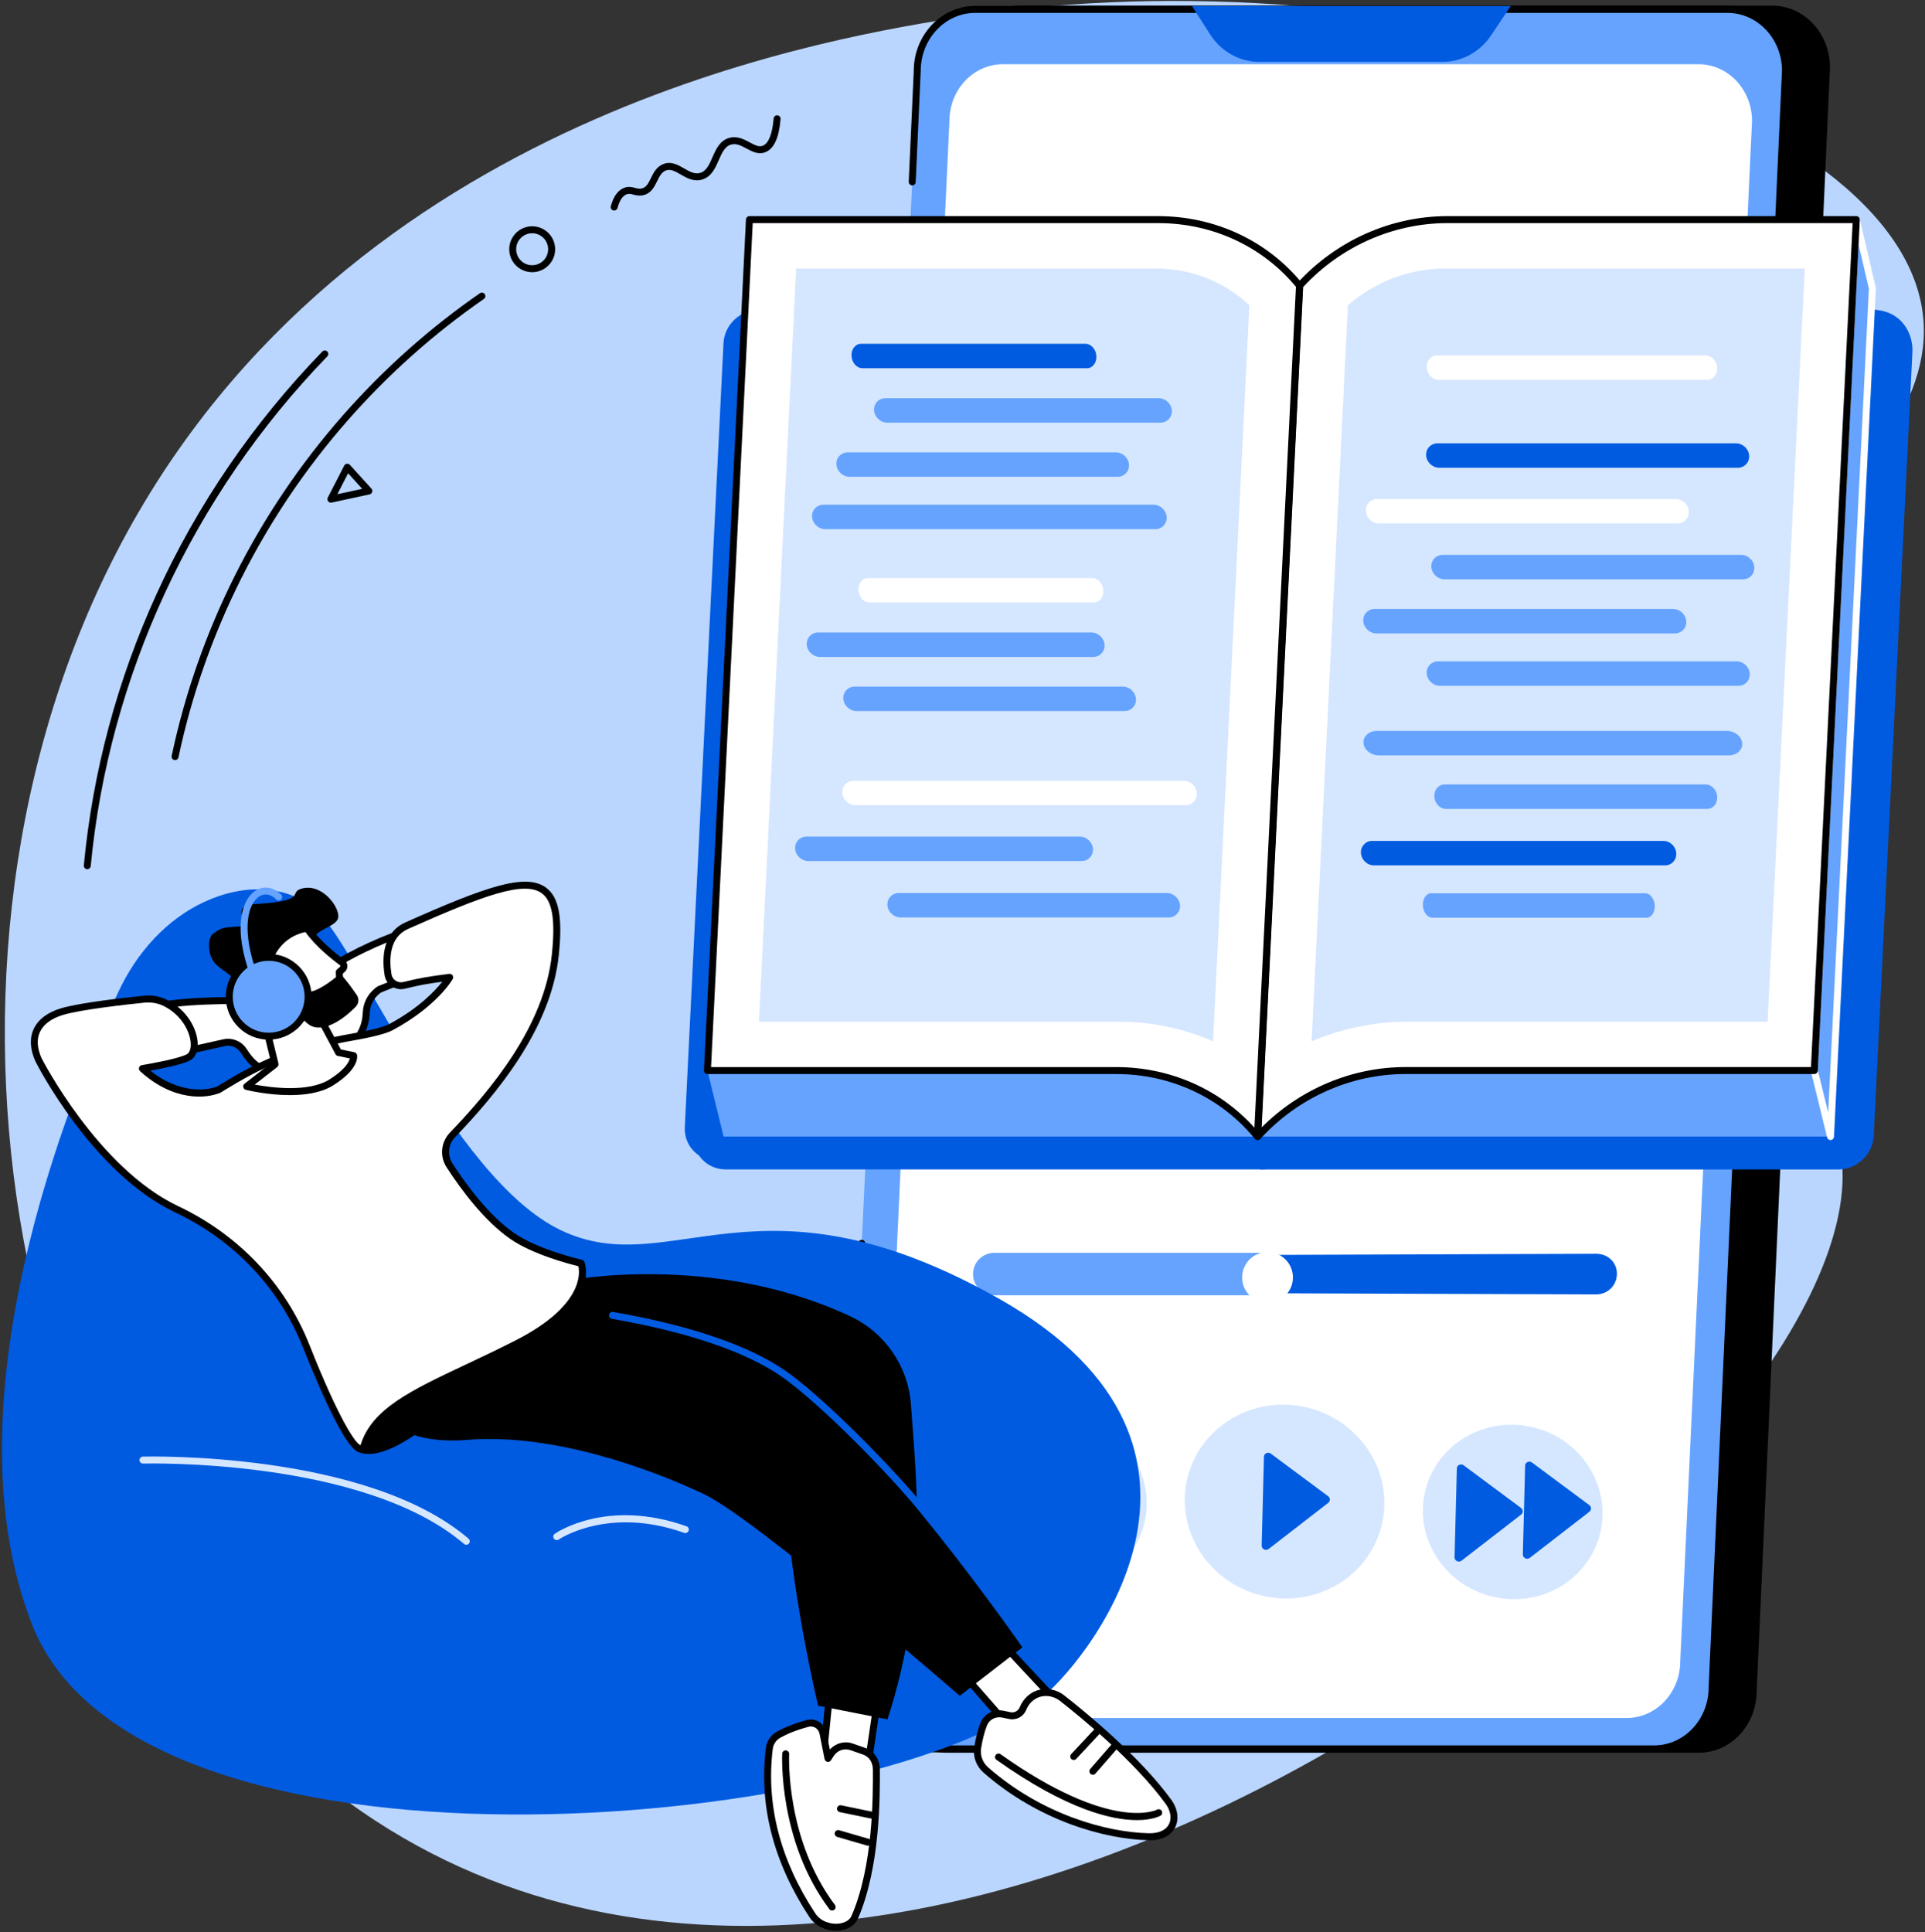 <svg xmlns="http://www.w3.org/2000/svg" width="830" height="833" viewBox="0 0 830 833" fill="none"><rect x="0" y="0" width="830" height="833" fill="#333333" stroke="none"/><g clip-path="url(#clip0_543_2308)"><path d="M408.209 8.27C352.559 17.55 143.019 52.51 47.909 242.72C-43.881 426.28 6.229 683.81 162.169 785.2C412.439 947.92 812.409 628.55 793.859 497.85C786.919 448.91 723.299 440.53 712.589 373.7C695.649 268.03 842.169 211.01 828.619 132.41C812.989 41.71 593.679 -22.68 408.209 8.27Z" fill="#BAD6FF"></path><path d="M732.419 755.7H408.059C394.259 755.7 383.069 743.79 383.069 729.1L414.699 29.03C414.699 14.34 425.889 2.43 439.689 2.43H764.049C777.849 2.43 789.039 14.34 789.039 29.03L757.419 729.1C757.419 743.79 746.229 755.7 732.429 755.7H732.419Z" fill="black"></path><path d="M393.319 78.43L395.489 30.54C395.489 15.91 406.679 4.05 420.479 4.05H744.839C758.639 4.05 769.829 15.91 769.829 30.54L738.209 727.55C738.209 742.18 727.019 754.04 713.219 754.04H388.859C375.059 754.04 363.869 742.18 363.869 727.55L371.549 536.08L393.319 78.44V78.43Z" fill="#65A3FF"></path><path d="M713.209 755.53H388.859C374.259 755.53 362.369 742.98 362.369 727.54L370.049 536.01C370.079 535.18 370.789 534.54 371.609 534.57C372.439 534.6 373.079 535.3 373.049 536.13L365.369 727.6C365.369 741.32 375.909 752.53 388.859 752.53H713.219C726.169 752.53 736.709 741.32 736.709 727.54L768.329 30.48C768.329 16.77 757.789 5.56 744.839 5.56H420.479C407.529 5.56 396.989 16.77 396.989 30.55L394.819 78.5C394.779 79.33 394.059 79.97 393.249 79.93C392.419 79.89 391.779 79.19 391.819 78.36L393.989 30.47C393.989 15.11 405.869 2.55 420.479 2.55H744.839C759.439 2.55 771.329 15.1 771.329 30.54L739.709 727.61C739.709 742.97 727.829 755.53 713.229 755.53H713.209Z" fill="black"></path><path d="M701.359 740.71H401.499C388.739 740.71 378.399 729.75 378.399 716.22L409.359 52.17C409.359 38.65 419.699 27.68 432.459 27.68H732.319C745.079 27.68 755.419 38.64 755.419 52.17L724.469 716.23C724.469 729.75 714.129 740.72 701.369 740.72L701.359 740.71Z" fill="white"></path><path d="M513.929 2.58L521.749 14.8C526.499 22.22 534.459 26.68 542.989 26.68H621.969C630.309 26.68 638.119 22.42 642.909 15.25L651.379 2.58H513.919H513.929Z" fill="#005BE1"></path><path d="M689.959 660.899C694.776 640.739 681.795 620.361 660.964 615.383C640.133 610.405 619.34 622.712 614.523 642.872C609.705 663.032 622.687 683.41 643.518 688.388C664.349 693.366 685.141 681.059 689.959 660.899Z" fill="#D5E6FF"></path><path d="M628.15 633.14L627.16 671.41C627.12 672.94 628.95 673.84 630.17 672.89L655.88 652.99C656.81 652.27 656.79 650.87 655.82 650.16L631.1 631.79C629.9 630.9 628.18 631.68 628.14 633.14H628.15Z" fill="#005BE1"></path><path d="M657.59 631.92L656.6 670.19C656.56 671.72 658.39 672.62 659.61 671.67L685.32 651.77C686.25 651.05 686.23 649.65 685.26 648.94L660.54 630.57C659.34 629.68 657.62 630.46 657.58 631.92H657.59Z" fill="#005BE1"></path><path d="M493.426 656.634C498.244 636.475 485.263 616.097 464.431 611.119C443.6 606.141 422.808 618.448 417.991 638.607C413.173 658.767 426.154 679.145 446.986 684.123C467.817 689.101 488.609 676.794 493.426 656.634Z" fill="#D5E6FF"></path><path d="M479.239 628.87L481.399 667.14C481.489 668.67 479.689 669.57 478.429 668.62L452.109 648.72C451.149 648 451.139 646.61 452.079 645.89L476.229 627.52C477.399 626.63 479.149 627.41 479.229 628.87H479.239Z" fill="#65A3FF"></path><path d="M449.77 627.66L451.93 665.93C452.02 667.46 450.22 668.36 448.96 667.41L422.64 647.51C421.68 646.79 421.67 645.4 422.61 644.68L446.76 626.31C447.93 625.42 449.68 626.2 449.76 627.66H449.77Z" fill="#65A3FF"></path><path d="M595.779 657.428C601.131 635.034 586.705 612.396 563.559 606.864C540.413 601.333 517.311 615.003 511.959 637.397C506.608 659.792 521.033 682.43 544.179 687.961C567.326 693.492 590.428 679.822 595.779 657.428Z" fill="#D5E6FF"></path><path d="M544.98 628.09L543.99 666.36C543.95 667.89 545.78 668.79 547 667.84L572.71 647.94C573.64 647.22 573.62 645.83 572.65 645.11L547.93 626.74C546.73 625.85 545.01 626.63 544.97 628.09H544.98Z" fill="#005BE1"></path><path d="M688.189 540.57L546.169 541.06V557.59L688.189 558.08C693.239 558.08 697.169 554.19 697.169 549.14V549.23C697.169 544.18 693.239 540.57 688.189 540.57Z" fill="#005BE1"></path><path d="M548.469 540.17H428.689C423.639 540.17 419.539 544.27 419.539 549.32C419.539 554.37 423.639 558.47 428.689 558.47H548.469V540.17Z" fill="#65A3FF"></path><path d="M550.71 560.893C556.297 558.579 558.951 552.173 556.636 546.586C554.322 540.999 547.917 538.346 542.329 540.66C536.742 542.974 534.089 549.38 536.403 554.967C538.718 560.554 545.123 563.207 550.71 560.893Z" fill="white"></path><path d="M543.249 504.21H792.649C800.679 504.2 807.509 497.73 807.899 489.74L824.579 151.77C824.969 143.79 819.839 133.54 806.949 133.54L563.799 137.31L543.239 504.21H543.249Z" fill="#005BE1"></path><path d="M312.889 504.2H545.479L563.589 137.31H330.999C322.969 137.31 316.139 143.78 315.749 151.77L299.069 489.74C298.679 497.72 304.869 504.2 312.889 504.2V504.2Z" fill="#005BE1"></path><path d="M541.899 500.43H788.859C796.889 500.43 803.719 493.96 804.109 485.97L820.789 148C821.179 140.02 814.989 133.54 806.969 133.54H560.009L541.899 500.42V500.43Z" fill="#005BE1"></path><path d="M309.08 500.43H541.67L559.78 133.55H327.19C319.16 133.55 312.33 140.02 311.94 148.01L295.26 485.98C294.87 493.96 301.06 500.44 309.08 500.44V500.43Z" fill="#005BE1"></path><path d="M789.259 490.03H542.189L574.149 443.58L759.189 436.91L787.099 448.87L789.259 490.03Z" fill="#65A3FF"></path><path d="M800.389 94.69L807.309 124.28L789.259 490.03L782.279 461.58L800.389 94.69Z" fill="#65A3FF"></path><path d="M789.25 491.53C788.57 491.53 787.96 491.06 787.79 490.39L780.82 461.94C780.79 461.8 780.77 461.65 780.78 461.51L798.89 94.63C798.93 93.88 799.51 93.28 800.25 93.21C800.99 93.14 801.68 93.63 801.85 94.36L808.77 123.95C808.8 124.09 808.81 124.23 808.81 124.37L790.76 490.11C790.72 490.85 790.15 491.46 789.41 491.53C789.36 491.53 789.31 491.53 789.27 491.53H789.25ZM783.79 461.43L788.26 479.68L805.8 124.42L801.36 105.44L783.79 461.44V461.43Z" fill="white"></path><path d="M542.3 490.03C558.8 471.97 582.06 461.58 606.01 461.58H782.28L800.39 94.7H624.12C600.17 94.7 576.91 105.09 560.41 123.15L542.3 490.04V490.03Z" fill="white"></path><path d="M542.3 491.53C542.11 491.53 541.91 491.49 541.72 491.41C541.14 491.17 540.77 490.58 540.8 489.95L558.91 123.06C558.93 122.71 559.07 122.38 559.3 122.12C576.1 103.73 599.72 93.18 624.12 93.18H800.39C800.8 93.18 801.19 93.35 801.48 93.65C801.76 93.95 801.91 94.35 801.89 94.76L783.78 461.64C783.74 462.44 783.08 463.07 782.28 463.07H606.01C582.46 463.07 559.64 473.26 543.41 491.03C543.12 491.35 542.71 491.52 542.3 491.52V491.53ZM561.88 123.76L543.99 486.08C560.56 469.5 582.94 460.07 606 460.07H780.84L798.8 96.19H624.11C600.73 96.19 578.08 106.23 561.87 123.76H561.88Z" fill="black"></path><path d="M565.52 448.97C578.62 443.44 592.73 440.5 607.05 440.5H762.13L778.16 115.76H623.08C607.76 115.76 592.85 121.47 581.18 131.62L565.52 448.97Z" fill="#D5E6FF"></path><path d="M397.25 177.81L542.19 490.03H311.99L305.02 461.58L397.25 177.81Z" fill="#65A3FF"></path><path d="M542.19 490.03C527.47 471.97 505.23 461.58 481.29 461.58H305.02L323.13 94.7H499.4C523.35 94.7 545.59 105.09 560.3 123.15L542.19 490.04V490.03Z" fill="white"></path><path d="M542.189 491.53C541.749 491.53 541.319 491.33 541.029 490.98C526.579 473.25 504.809 463.08 481.289 463.08H305.019C304.609 463.08 304.219 462.91 303.929 462.61C303.639 462.31 303.499 461.91 303.519 461.5L321.629 94.62C321.669 93.82 322.329 93.19 323.129 93.19H499.399C523.829 93.19 546.449 103.76 561.459 122.19C561.689 122.48 561.809 122.84 561.789 123.21L543.679 490.1C543.649 490.72 543.239 491.26 542.649 491.45C542.499 491.5 542.339 491.52 542.179 491.52L542.189 491.53ZM306.589 460.08H481.279C504.399 460.08 525.899 469.55 540.869 486.19L558.769 123.65C544.319 106.19 522.719 96.19 499.389 96.19H324.549L306.589 460.07V460.08Z" fill="black"></path><path d="M538.689 131.63C528.019 121.48 513.679 115.77 498.359 115.77H343.279L327.249 440.51H482.329C496.649 440.51 510.479 443.45 523.029 448.98L538.689 131.63V131.63Z" fill="#D5E6FF"></path><path d="M622.829 249.77H751.49C754.4 249.77 756.62 247.4 756.41 244.5C756.2 241.6 753.65 239.23 750.73 239.23H622.069C619.159 239.23 616.939 241.6 617.149 244.5C617.359 247.4 619.909 249.77 622.829 249.77Z" fill="#65A3FF"></path><path d="M620.28 163.77H735.99C738.61 163.77 740.6 161.4 740.41 158.5C740.22 155.6 737.92 153.23 735.3 153.23H619.59C616.97 153.23 614.98 155.6 615.17 158.5C615.36 161.4 617.66 163.77 620.28 163.77Z" fill="white"></path><path d="M594.6 225.68H723.26C726.17 225.68 728.39 223.31 728.18 220.41C727.97 217.51 725.42 215.14 722.5 215.14H593.84C590.93 215.14 588.71 217.51 588.92 220.41C589.13 223.31 591.68 225.68 594.6 225.68Z" fill="white"></path><path d="M620.6 201.68H749.26C752.17 201.68 754.39 199.31 754.18 196.41C753.97 193.51 751.42 191.14 748.5 191.14H619.84C616.93 191.14 614.71 193.51 614.92 196.41C615.13 199.31 617.68 201.68 620.6 201.68Z" fill="#005BE1"></path><path d="M593.48 273.1H722.14C725.05 273.1 727.27 270.73 727.06 267.83C726.85 264.93 724.3 262.56 721.38 262.56H592.72C589.81 262.56 587.59 264.93 587.8 267.83C588.01 270.73 590.56 273.1 593.48 273.1Z" fill="#65A3FF"></path><path d="M620.84 295.68H749.5C752.41 295.68 754.63 293.31 754.42 290.41C754.21 287.51 751.66 285.14 748.74 285.14H620.08C617.17 285.14 614.95 287.51 615.16 290.41C615.37 293.31 617.92 295.68 620.84 295.68Z" fill="#65A3FF"></path><path d="M623.419 348.77H736.099C738.649 348.77 740.589 346.4 740.409 343.5C740.229 340.6 737.989 338.23 735.439 338.23H622.759C620.209 338.23 618.269 340.6 618.449 343.5C618.629 346.4 620.869 348.77 623.419 348.77V348.77Z" fill="#65A3FF"></path><path d="M594.559 325.68H745.409C748.829 325.68 751.419 323.31 751.179 320.41C750.939 317.51 747.939 315.14 744.519 315.14H593.669C590.249 315.14 587.659 317.51 587.899 320.41C588.139 323.31 591.139 325.68 594.559 325.68Z" fill="#65A3FF"></path><path d="M592.339 373.1H717.949C720.789 373.1 722.959 370.73 722.749 367.83C722.539 364.93 720.049 362.56 717.209 362.56H591.599C588.759 362.56 586.589 364.93 586.799 367.83C587.009 370.73 589.499 373.1 592.339 373.1Z" fill="#005BE1"></path><path d="M617.579 395.68H709.939C712.029 395.68 713.619 393.31 713.469 390.41C713.319 387.51 711.489 385.14 709.389 385.14H617.039C614.949 385.14 613.359 387.51 613.509 390.41C613.659 393.31 615.489 395.68 617.589 395.68H617.579Z" fill="#65A3FF"></path><path d="M382.549 182.23H500.349C503.259 182.23 505.479 179.86 505.269 176.96C505.059 174.06 502.509 171.69 499.589 171.69H381.789C378.879 171.69 376.659 174.06 376.869 176.96C377.079 179.86 379.629 182.23 382.549 182.23Z" fill="#65A3FF"></path><path d="M371.82 158.77H468.68C471.08 158.77 472.9 156.4 472.72 153.5C472.55 150.6 470.45 148.23 468.05 148.23H371.19C368.79 148.23 366.97 150.6 367.15 153.5C367.33 156.4 369.42 158.77 371.82 158.77Z" fill="#005BE1"></path><path d="M366.31 205.57H481.86C484.77 205.57 486.99 203.2 486.78 200.3C486.57 197.4 484.02 195.03 481.1 195.03H365.55C362.64 195.03 360.42 197.4 360.63 200.3C360.84 203.2 363.39 205.57 366.31 205.57Z" fill="#65A3FF"></path><path d="M355.83 228.15H498.11C501.02 228.15 503.239 225.78 503.029 222.88C502.819 219.98 500.27 217.61 497.35 217.61H355.07C352.16 217.61 349.939 219.98 350.149 222.88C350.359 225.78 352.91 228.15 355.83 228.15Z" fill="#65A3FF"></path><path d="M353.53 283.24H471.33C474.24 283.24 476.46 280.87 476.25 277.97C476.04 275.07 473.49 272.7 470.57 272.7H352.77C349.86 272.7 347.64 275.07 347.85 277.97C348.06 280.87 350.61 283.24 353.53 283.24Z" fill="#65A3FF"></path><path d="M348.53 371.24H466.33C469.24 371.24 471.46 368.87 471.25 365.97C471.04 363.07 468.49 360.7 465.57 360.7H347.77C344.86 360.7 342.64 363.07 342.85 365.97C343.06 368.87 345.61 371.24 348.53 371.24Z" fill="#65A3FF"></path><path d="M374.82 259.78H471.68C474.08 259.78 475.9 257.41 475.72 254.51C475.55 251.61 473.45 249.24 471.05 249.24H374.19C371.79 249.24 369.97 251.61 370.15 254.51C370.32 257.41 372.42 259.78 374.82 259.78Z" fill="white"></path><path d="M369.31 306.57H484.86C487.77 306.57 489.99 304.2 489.78 301.3C489.57 298.4 487.02 296.03 484.1 296.03H368.55C365.64 296.03 363.42 298.4 363.63 301.3C363.84 304.2 366.39 306.57 369.31 306.57Z" fill="#65A3FF"></path><path d="M388.31 395.57H503.86C506.77 395.57 508.99 393.2 508.78 390.3C508.57 387.4 506.02 385.03 503.1 385.03H387.55C384.64 385.03 382.42 387.4 382.63 390.3C382.84 393.2 385.39 395.57 388.31 395.57Z" fill="#65A3FF"></path><path d="M368.839 347.16H511.119C514.029 347.16 516.249 344.79 516.039 341.89C515.829 338.99 513.279 336.62 510.359 336.62H368.079C365.169 336.62 362.949 338.99 363.159 341.89C363.369 344.79 365.919 347.16 368.839 347.16V347.16Z" fill="white"></path><path d="M88.19 388.81C72.16 396.21 59.15 410.18 50.93 427.89C29.95 473.07 -23.72 604.88 13.87 700.56C59.92 817.75 370.62 790.52 447.71 733.17C467.3 718.6 544.77 624.53 431.03 560.11C326.77 501.06 289.6 553.19 241.87 530.44C194.14 507.69 152.98 404.76 134.97 391.08C123.33 382.24 106.16 380.53 88.2 388.82L88.19 388.81Z" fill="#005BE1"></path><path d="M201.059 666.04C200.709 666.04 200.369 665.92 200.079 665.68C156.679 628.53 62.649 631 61.699 631.02C60.869 631.05 60.179 630.4 60.149 629.57C60.119 628.74 60.769 628.05 61.599 628.02C62.559 627.99 157.739 625.49 202.019 663.4C202.649 663.94 202.719 664.89 202.179 665.51C201.879 665.86 201.459 666.03 201.039 666.03L201.059 666.04Z" fill="#D5E6FF"></path><path d="M240.06 664.02C239.59 664.02 239.12 663.8 238.83 663.38C238.36 662.7 238.52 661.77 239.21 661.29C240.12 660.66 261.88 645.93 295.99 658.06C296.77 658.34 297.18 659.19 296.9 659.98C296.62 660.76 295.76 661.17 294.98 660.89C262.31 649.28 241.13 663.61 240.92 663.76C240.66 663.94 240.36 664.03 240.07 664.03L240.06 664.02Z" fill="#D5E6FF"></path><path d="M428.91 704.73C429.22 705.64 464.1 742.68 464.1 742.68L441.91 752.22L413.75 720.03L428.91 704.73V704.73Z" fill="white"></path><path d="M441.91 753.72C441.49 753.72 441.07 753.54 440.78 753.21L412.62 721.02C412.1 720.43 412.13 719.54 412.68 718.98L427.84 703.68C428.21 703.31 428.74 703.16 429.24 703.27C429.65 703.37 430 703.63 430.21 703.99C431.54 705.79 451.8 727.43 465.19 741.65C465.53 742.01 465.67 742.5 465.57 742.98C465.47 743.46 465.14 743.86 464.69 744.05L442.5 753.59C442.31 753.67 442.11 753.71 441.91 753.71V753.72ZM415.8 720.1L442.32 750.41L461.54 742.14C438.92 718.11 431.38 709.87 428.83 706.94L415.8 720.1V720.1Z" fill="black"></path><path d="M441.05 736.73C441.85 734.8 443.29 732.57 445.82 731.11C449.64 728.9 454.46 729.46 457.94 732.18C466.63 738.97 490.23 758.2 503.83 776.9C508.64 783.51 506.23 792.18 495.28 791.93C477.34 791.52 448.81 783.96 425.08 763.16C422.36 760.77 421 757.17 421.56 753.59C422.01 750.67 422.79 747.01 424.11 743.55C425.37 740.24 428.87 738.37 432.34 739.08L435.46 739.72C437.8 740.2 440.14 738.95 441.06 736.74L441.05 736.73Z" fill="white"></path><path d="M495.75 793.42C495.58 793.42 495.41 793.42 495.24 793.42C476.42 792.99 447.85 785.1 424.08 764.28C420.93 761.52 419.43 757.43 420.06 753.35C420.66 749.49 421.54 746.01 422.69 743C424.21 739 428.38 736.72 432.62 737.59L435.74 738.23C437.36 738.56 439.01 737.69 439.66 736.14C440.82 733.36 442.68 731.17 445.07 729.79C449.29 727.35 454.83 727.83 458.86 730.98C468.22 738.29 491.46 757.32 505.04 776C507.86 779.88 508.47 784.48 506.63 788C505.56 790.05 502.73 793.42 495.76 793.42H495.75ZM430.83 740.41C428.48 740.41 426.35 741.82 425.5 744.06C424.43 746.87 423.6 750.15 423.03 753.8C422.55 756.86 423.69 759.93 426.06 762.01C449.22 782.31 477.02 789.99 495.31 790.41C499.56 790.51 502.63 789.15 503.97 786.6C505.28 784.1 504.76 780.71 502.62 777.76C489.26 759.39 466.28 740.58 457.02 733.34C453.94 730.94 449.75 730.55 446.58 732.39C444.75 733.45 443.36 735.1 442.44 737.29C441.25 740.15 438.18 741.79 435.15 741.16L432.03 740.52C431.63 740.44 431.23 740.4 430.84 740.4L430.83 740.41Z" fill="black"></path><path d="M490.14 784.74C479.53 784.74 460.17 780.42 429.66 758.76C428.98 758.28 428.82 757.34 429.31 756.67C429.79 755.99 430.73 755.84 431.4 756.32C479.23 790.28 498.68 780.34 498.87 780.24C499.59 779.84 500.5 780.1 500.91 780.82C501.31 781.54 501.06 782.44 500.35 782.85C500.03 783.03 496.82 784.75 490.15 784.75L490.14 784.74Z" fill="black"></path><path d="M471.2 765.18C470.85 765.18 470.5 765.06 470.22 764.81C469.6 764.27 469.53 763.32 470.07 762.69L478.86 752.59C479.4 751.97 480.35 751.9 480.98 752.44C481.6 752.98 481.67 753.93 481.13 754.56L472.34 764.66C472.04 765 471.63 765.18 471.21 765.18H471.2Z" fill="black"></path><path d="M462.95 758.81C462.58 758.81 462.22 758.68 461.93 758.41C461.32 757.85 461.29 756.9 461.86 756.29L471.56 745.89C472.12 745.28 473.07 745.25 473.68 745.82C474.29 746.38 474.32 747.33 473.75 747.94L464.05 758.34C463.75 758.66 463.35 758.82 462.95 758.82V758.81Z" fill="black"></path><path d="M379.47 725.56L372.65 771.68L354.68 760.07L359.16 715.91L379.47 725.56Z" fill="white"></path><path d="M372.65 773.18C372.37 773.18 372.08 773.1 371.84 772.94L353.87 761.33C353.4 761.02 353.13 760.48 353.19 759.92L357.67 715.75C357.72 715.26 358 714.83 358.43 714.59C358.85 714.35 359.37 714.33 359.81 714.54L380.12 724.2C380.72 724.48 381.06 725.12 380.96 725.77L374.14 771.89C374.07 772.39 373.74 772.83 373.27 773.04C373.07 773.13 372.86 773.17 372.65 773.17V773.18ZM356.27 759.31L371.51 769.15L377.83 726.43L360.45 718.16L356.28 759.3L356.27 759.31Z" fill="black"></path><path d="M377.859 763.01C377.909 777.19 377.609 805.74 368.499 826.67C366.059 832.28 354.849 832.75 350.229 825.7C340.589 811.02 327.769 785.79 331.699 753.84C332.009 751.34 333.489 749.14 335.679 747.91C338.249 746.47 342.349 744.59 348.279 743.03C351.229 742.25 354.229 744.13 354.829 747.13L357.029 758.11L358.299 756.16C360.209 753.23 363.879 751.98 367.179 753.14C368.959 753.76 370.919 754.45 372.699 755.07C376.019 756.23 377.849 759.48 377.859 763V763.01Z" fill="white"></path><path d="M360.39 832.45C355.77 832.45 351.39 830.21 348.98 826.54C333.48 802.94 327.17 778.43 330.21 753.68C330.57 750.72 332.34 748.08 334.95 746.62C337.42 745.23 341.67 743.24 347.9 741.6C349.7 741.13 351.64 741.42 353.23 742.41C354.82 743.4 355.94 745.02 356.31 746.85L357.81 754.35C360.23 751.57 364.12 750.49 367.68 751.74L373.2 753.67C376.93 754.98 379.35 758.64 379.37 763.01C379.41 774.53 379.53 805.13 369.89 827.28C368.64 830.15 365.55 832.06 361.62 832.4C361.21 832.43 360.81 832.45 360.41 832.45H360.39ZM349.63 744.37C349.31 744.37 348.98 744.41 348.66 744.5C342.74 746.06 338.73 747.94 336.42 749.24C334.65 750.23 333.44 752.03 333.19 754.05C330.24 778.08 336.39 801.92 351.49 824.9C353.95 828.64 358.34 829.67 361.35 829.41C364.12 829.17 366.34 827.9 367.13 826.09C376.52 804.52 376.41 774.38 376.36 763.03C376.35 759.9 374.75 757.41 372.2 756.51L366.68 754.58C364.02 753.65 361.09 754.65 359.55 757.01L358.28 758.96C357.95 759.47 357.34 759.73 356.74 759.61C356.14 759.49 355.67 759.03 355.55 758.43L353.35 747.45C353.14 746.41 352.53 745.53 351.63 744.96C351.02 744.58 350.33 744.38 349.63 744.38V744.37Z" fill="black"></path><path d="M358.8 823.73C358.34 823.73 357.89 823.52 357.6 823.13C335.47 793.66 337.24 756.47 337.26 756.09C337.31 755.26 338.03 754.64 338.84 754.67C339.67 754.72 340.3 755.42 340.26 756.25C340.24 756.61 338.54 792.75 360 821.32C360.5 821.98 360.36 822.92 359.7 823.42C359.43 823.62 359.11 823.72 358.8 823.72V823.73Z" fill="black"></path><path d="M375.88 784.11C375.78 784.11 375.68 784.1 375.58 784.08L362.09 781.3C361.28 781.13 360.76 780.34 360.92 779.53C361.09 778.72 361.88 778.19 362.69 778.36L376.18 781.14C376.99 781.31 377.51 782.1 377.35 782.91C377.2 783.62 376.58 784.11 375.88 784.11V784.11Z" fill="black"></path><path d="M374.229 795.78C374.089 795.78 373.949 795.76 373.809 795.72L360.979 791.99C360.179 791.76 359.729 790.93 359.959 790.13C360.189 789.34 361.019 788.88 361.819 789.11L374.649 792.84C375.449 793.07 375.899 793.9 375.669 794.7C375.479 795.36 374.879 795.78 374.229 795.78V795.78Z" fill="black"></path><path d="M244.64 552.12C244.64 552.12 307.19 539.74 366.57 567.5C381.56 574.51 391.58 589.11 392.77 605.62C395.2 639.5 400.49 686.5 382.64 741.31L352.76 735.43C352.76 735.43 342.39 692.54 339.09 651.01C335.98 611.9 211.67 581.55 211.67 581.55L244.64 552.12V552.12Z" fill="black"></path><path d="M440.82 710.27L413.82 731.16C413.82 731.16 326.06 654.82 303.26 644.07C280.46 633.32 238.2 617.75 201.16 620.83C164.12 623.91 154.31 598.78 154.31 598.78L204.52 560.55C204.52 560.55 296.77 563.84 337.85 592.29C378.93 620.74 440.82 710.28 440.82 710.28V710.27Z" fill="black"></path><path d="M396.76 651.12C396.33 651.12 395.91 650.94 395.61 650.59C377.54 629.14 350.69 603.01 336.99 593.52C321.49 582.78 296.88 574.4 263.84 568.6C263.02 568.46 262.48 567.68 262.62 566.86C262.76 566.04 263.55 565.5 264.36 565.64C297.82 571.51 322.83 580.06 338.7 591.04C352.58 600.65 379.69 627.03 397.91 648.65C398.44 649.28 398.36 650.23 397.73 650.76C397.45 651 397.11 651.11 396.76 651.11V651.12Z" fill="#005BE1"></path><path d="M186.71 612.6C186.71 612.6 167.16 630.06 155.39 626.38C143.62 622.7 161.76 601.65 167.5 600.44C173.24 599.23 186.71 612.59 186.71 612.59V612.6Z" fill="black"></path><path d="M72.08 455.04L96.64 449.57C99.96 448.83 103.36 450.29 105.16 453.18C107.84 457.48 112.64 462.87 119.51 461.76C127.05 460.55 124.19 447.23 121.54 438.72C120.22 434.47 116.32 431.55 111.87 431.46C99.67 431.21 75.22 431.2 64.82 434.69C50.7 439.43 72.08 455.04 72.08 455.04Z" fill="white"></path><path d="M117.659 463.41C111.199 463.41 106.649 458.41 103.889 453.97C102.419 451.61 99.649 450.43 96.969 451.03L72.409 456.5C71.989 456.59 71.549 456.5 71.199 456.25C69.789 455.22 57.469 446 58.569 438.88C58.969 436.31 60.909 434.42 64.349 433.27C74.799 429.76 98.629 429.69 111.909 429.96C117.019 430.06 121.469 433.41 122.979 438.27C126.299 448.93 126.759 456.31 124.349 460.21C123.309 461.9 121.759 462.91 119.759 463.24C119.039 463.36 118.349 463.41 117.669 463.41H117.659ZM98.349 447.88C101.579 447.88 104.669 449.55 106.429 452.39C108.999 456.52 113.309 461.24 119.269 460.28C120.409 460.1 121.209 459.57 121.789 458.64C123.669 455.61 123.069 448.69 120.109 439.17C118.979 435.54 115.649 433.04 111.839 432.96C101.309 432.74 75.699 432.62 65.299 436.11C63.009 436.88 61.749 437.96 61.529 439.33C60.929 443.2 67.679 449.84 72.419 453.42L96.309 448.09C96.989 447.94 97.669 447.87 98.349 447.87V447.88Z" fill="black"></path><path d="M181.899 419.19L163.629 426.57C163.629 426.57 158.259 429.73 157.939 436.57C157.659 442.43 155.609 447.17 150.709 450.8C133.129 463.8 128.749 427.03 128.749 427.03C128.749 427.03 144.459 412.24 175.049 401.65C205.639 391.06 181.899 419.19 181.899 419.19V419.19Z" fill="white"></path><path d="M143.649 455.09C142.409 455.09 141.209 454.84 140.039 454.34C130.079 450.04 127.359 428.15 127.249 427.22C127.189 426.75 127.359 426.28 127.709 425.95C128.359 425.34 143.999 410.82 174.549 400.24C183.879 397.01 189.209 396.95 191.329 400.04C195.039 405.45 185.079 417.75 183.039 420.17C182.879 420.36 182.679 420.5 182.459 420.59L164.309 427.92C163.669 428.33 159.699 431.11 159.429 436.65C159.109 443.32 156.549 448.35 151.599 452.01C148.819 454.06 146.159 455.09 143.649 455.09V455.09ZM130.329 427.63C131.209 434 134.559 448.71 141.229 451.58C143.729 452.66 146.539 452.01 149.809 449.59C154.049 446.45 156.159 442.29 156.429 436.5C156.789 428.94 162.609 425.43 162.859 425.28C162.919 425.24 162.989 425.21 163.059 425.18L180.979 417.94C185.259 412.78 190.589 404.27 188.849 401.73C188.419 401.11 186.209 399.37 175.529 403.07C148.779 412.33 133.379 424.97 130.329 427.62V427.63Z" fill="black"></path><path d="M239.439 411.7C243.579 372.3 228.129 375.55 175.359 399.09C166.379 403.1 166.219 413.29 167.319 420.24C167.839 423.53 171.099 425.63 174.329 424.83C180.789 423.21 184.939 422.46 193.899 421.36C193.899 421.36 187.389 432.73 168.679 442.8C165.629 444.44 158.579 446 151.149 447.29C133.749 450.3 117.029 456.42 101.789 465.33C97.96 467.57 95.109 469.27 94.609 469.66C89.639 471.87 75.769 473.82 61.419 460.72C61.419 460.72 77.059 458.18 81.279 455.88C86.629 452.96 83.419 438.28 71.109 432.34C68.35 431.01 65.259 430.51 62.209 430.82C54.229 431.63 34.759 433.78 26.749 436.17C16.539 439.21 11.959 446.6 16.579 456.92C16.579 456.92 40.649 504.36 75.869 521.24C76.009 521.31 76.15 521.37 76.29 521.44C101.629 533.45 121.699 554.34 132.029 580.41C143.639 609.69 154.609 630.69 157.049 623.07C163.109 604.15 188.649 596.76 223.139 579.16C257.619 561.56 250.599 544.67 250.599 544.67C250.599 544.67 231.559 540.38 220.809 532.88C210.929 525.99 201.489 514.29 193.819 502.45C191.149 498.32 191.679 492.9 195.079 489.35C210.769 472.98 236.029 444.11 239.439 411.72V411.7Z" fill="white"></path><path d="M155.529 626.13C153.639 626.13 150.849 624.43 144.739 612.73C140.669 604.95 135.799 593.96 130.639 580.95C120.529 555.45 100.999 534.79 75.65 522.78L75.229 522.58C39.949 505.67 16.239 459.54 15.249 457.59C12.94 452.42 12.68 447.65 14.489 443.72C16.39 439.58 20.489 436.47 26.329 434.72C34.449 432.3 54.029 430.13 62.059 429.31C65.449 428.97 68.799 429.54 71.76 430.97C80.82 435.34 85.119 443.92 85.269 450.04C85.349 453.39 84.159 455.99 81.999 457.17C78.779 458.93 69.689 460.75 64.809 461.63C77.089 471.44 88.919 470.44 93.839 468.34C94.249 468.05 95.549 467.22 101.019 464.02C116.489 454.98 133.259 448.85 150.879 445.8C161.879 443.89 166.239 442.39 167.949 441.47C180.639 434.64 187.629 427.15 190.689 423.27C184.109 424.14 180.239 424.88 174.679 426.28C172.719 426.77 170.619 426.41 168.939 425.3C167.269 424.2 166.139 422.44 165.829 420.47C164.039 409.16 167.209 401.08 174.739 397.72C209.589 382.17 226.619 376.31 235.369 382.66C240.989 386.74 242.649 395.47 240.929 411.85C237.569 443.86 213.769 471.99 196.159 490.36C193.219 493.43 192.769 498.05 195.069 501.61C201.249 511.16 210.889 524.11 221.659 531.62C232.049 538.86 250.729 543.13 250.919 543.17C251.389 543.28 251.789 543.61 251.969 544.06C252.279 544.8 259.119 562.43 223.809 580.46C216.039 584.43 208.579 587.94 201.999 591.04C179.339 601.72 162.959 609.44 158.469 623.49C157.759 625.7 156.379 626.08 155.629 626.1C155.589 626.1 155.559 626.1 155.519 626.1L155.529 626.13ZM63.969 432.21C63.439 432.21 62.899 432.24 62.359 432.29C54.409 433.1 35.059 435.24 27.18 437.59C22.18 439.08 18.73 441.63 17.2 444.97C15.749 448.13 15.999 451.95 17.939 456.3C18.149 456.7 42.169 503.42 76.51 519.88L76.919 520.08C102.959 532.42 123.029 553.65 133.419 579.86C146.419 612.66 153.379 622.4 155.409 623.11C155.459 623.02 155.539 622.87 155.619 622.62C160.519 607.33 177.379 599.38 200.729 588.37C207.289 585.28 214.729 581.77 222.449 577.83C251.199 563.15 250.099 549.16 249.389 545.94C245.479 544.99 229.619 540.87 219.939 534.12C208.769 526.33 198.879 513.05 192.549 503.28C189.489 498.55 190.079 492.4 193.989 488.33C211.289 470.28 234.669 442.68 237.939 411.58L239.429 411.74L237.939 411.58C239.509 396.61 238.179 388.45 233.599 385.13C226.099 379.68 209.039 385.74 175.959 400.5C168.039 404.03 167.689 413.08 168.789 420.04C168.969 421.19 169.609 422.18 170.589 422.83C171.579 423.48 172.799 423.69 173.949 423.4C180.539 421.75 184.779 421 193.699 419.89C194.259 419.82 194.819 420.07 195.129 420.55C195.439 421.02 195.469 421.63 195.179 422.13C194.909 422.61 188.239 433.99 169.369 444.14C166.589 445.64 160.539 447.2 151.389 448.78C134.119 451.77 117.679 457.78 102.529 466.63C96.759 470 95.709 470.7 95.519 470.85C95.419 470.93 95.309 470.99 95.199 471.04C89.019 473.79 74.74 474.94 60.389 461.83C59.969 461.44 59.799 460.85 59.959 460.29C60.119 459.74 60.59 459.33 61.16 459.24C65.439 458.55 77.269 456.35 80.549 454.56C81.689 453.94 82.309 452.32 82.26 450.13C82.12 444.73 78.019 437.34 70.449 433.68C68.459 432.72 66.239 432.22 63.959 432.22L63.969 432.21Z" fill="black"></path><path d="M152.45 455.14L145.96 453.8C145.95 453.52 132.14 428.13 132.14 428.13L109.24 420.43C109.24 420.43 118.47 458.47 118.6 458.89L106.34 468.43C106.34 468.43 130.49 474.44 142.84 466.7C153.56 459.98 152.45 455.15 152.45 455.15V455.14Z" fill="white"></path><path d="M125 472.16C115.33 472.16 106.58 470.03 105.98 469.88C105.42 469.74 104.99 469.3 104.88 468.74C104.76 468.18 104.97 467.6 105.43 467.25L116.92 458.31C115.62 453.03 109.74 428.79 107.8 420.79C107.67 420.26 107.84 419.7 108.24 419.33C108.64 418.96 109.22 418.84 109.73 419.01L132.63 426.71C132.99 426.83 133.29 427.08 133.47 427.42C142.87 444.71 145.95 450.44 146.97 452.48L152.77 453.68C153.34 453.8 153.8 454.24 153.93 454.81C154.07 455.41 154.95 460.88 143.65 467.96C138.51 471.18 131.55 472.16 125.01 472.16H125ZM109.82 467.62C116.62 468.9 132.93 471.13 142.04 465.42C148.82 461.17 150.47 457.87 150.86 456.35L145.65 455.27C145.13 455.16 144.72 454.8 144.55 454.32C143.98 453.12 136.34 438.99 131.1 429.36L111.34 422.71C114.59 436.12 119.86 457.8 120.04 458.48C120.2 459.06 119.99 459.7 119.52 460.07L109.82 467.62V467.62Z" fill="black"></path><path d="M130.02 383.14C123.88 384.93 133.64 388.45 109.07 389.85C99.29 390.41 107.43 399.18 104.89 399.33C95.52 399.89 95.84 399.86 92.07 402.43C89.58 404.13 89.58 409.84 91.43 413.45C93.88 418.21 98.46 418.04 105.84 427.32C111.02 433.84 111.99 438.57 115.34 438.6C118.73 438.63 119.53 433.8 123.23 433.55C128.03 433.23 129.83 441.1 135.19 442.73C138.57 443.76 145.12 442.46 153.39 434.05C154.73 432.69 154.91 430.55 153.82 428.97C152.42 426.95 150.63 424.41 148.72 422.12C139.63 411.23 134.17 409.98 134.64 406.15C135.36 400.29 145.77 399.81 145.88 395.16C146 390.34 138.42 380.68 130.01 383.13L130.02 383.14Z" fill="black"></path><path d="M116.63 412.21L119.49 414.82C120.84 416.05 122.1 417.37 123.26 418.77C125.45 421.4 129.24 425.9 131.56 428.26C134.96 431.72 146.39 421.96 146.39 421.96L146.28 419.11L147.6 417.94C147.85 417.71 148.06 417.43 148.17 417.11C148.44 416.3 148.14 415.45 147.5 414.98C144 412.4 136.52 406.47 132.38 400.23C132.38 400.23 121.67 401.18 116.62 412.21H116.63Z" fill="white"></path><path d="M133.56 430.51C132.37 430.51 131.31 430.16 130.49 429.33C128.12 426.92 124.22 422.29 122.11 419.74C120.99 418.39 119.77 417.11 118.48 415.94L115.62 413.33C115.14 412.89 115 412.19 115.27 411.6C120.62 399.9 131.79 398.79 132.26 398.75C132.81 398.7 133.34 398.96 133.64 399.42C137.71 405.56 145.32 411.52 148.4 413.8C149.58 414.67 150.06 416.2 149.6 417.61C149.42 418.16 149.07 418.67 148.6 419.09L147.81 419.79L147.89 421.93C147.91 422.39 147.71 422.83 147.37 423.13C145.03 425.13 138.27 430.53 133.57 430.53L133.56 430.51ZM118.47 411.87L120.5 413.72C121.89 414.99 123.21 416.37 124.42 417.82C126.5 420.33 130.34 424.88 132.63 427.22C134 428.62 140.04 425.28 144.87 421.29L144.79 419.18C144.77 418.73 144.96 418.3 145.29 418L146.61 416.83C146.7 416.75 146.74 416.68 146.76 416.65C146.83 416.44 146.73 416.28 146.63 416.2C142.81 413.38 135.94 407.86 131.7 401.86C129.31 402.31 122.45 404.23 118.49 411.87H118.47Z" fill="black"></path><path d="M123.029 422.6C123.029 422.6 116.159 416.31 113.989 420.06C111.819 423.8 119.549 430.53 123.029 422.6Z" fill="white"></path><path d="M115.84 446.76C125.229 446.76 132.84 439.149 132.84 429.76C132.84 420.371 125.229 412.76 115.84 412.76C106.451 412.76 98.84 420.371 98.84 429.76C98.84 439.149 106.451 446.76 115.84 446.76Z" fill="#65A3FF"></path><path d="M115.84 448.26C105.64 448.26 97.34 439.96 97.34 429.76C97.34 419.56 105.64 411.26 115.84 411.26C126.04 411.26 134.34 419.56 134.34 429.76C134.34 439.96 126.04 448.26 115.84 448.26V448.26ZM115.84 414.26C107.29 414.26 100.34 421.21 100.34 429.76C100.34 438.31 107.29 445.26 115.84 445.26C124.39 445.26 131.34 438.31 131.34 429.76C131.34 421.21 124.39 414.26 115.84 414.26V414.26Z" fill="black"></path><path d="M108.17 418.26C107.53 418.26 106.94 417.85 106.74 417.21C100.63 397.94 104.86 387.21 110.34 383.88C113.82 381.76 118 382.46 121.23 385.69C121.82 386.28 121.82 387.23 121.23 387.81C120.64 388.4 119.69 388.4 119.11 387.81C116.83 385.53 114.2 385.03 111.9 386.44C106.99 389.42 104.38 399.81 109.6 416.3C109.85 417.09 109.41 417.93 108.62 418.18C108.47 418.23 108.32 418.25 108.17 418.25V418.26Z" fill="#65A3FF"></path><path d="M75.49 327.72C75.389 327.72 75.279 327.71 75.18 327.69C74.37 327.52 73.85 326.72 74.019 325.91C85.499 271.71 111.02 220.94 147.84 179.09C165.4 159.13 185.27 141.41 206.92 126.43C207.6 125.96 208.54 126.13 209.01 126.81C209.48 127.49 209.31 128.43 208.63 128.9C187.18 143.75 167.49 161.3 150.09 181.08C113.61 222.54 88.32 272.84 76.95 326.54C76.799 327.25 76.18 327.73 75.48 327.73L75.49 327.72Z" fill="black"></path><path d="M37.63 374.75C37.63 374.75 37.53 374.75 37.49 374.75C36.67 374.67 36.06 373.94 36.14 373.11C40 332.59 50.57 293.19 67.56 255.99C85.14 217.5 109.17 182.37 138.97 151.57C139.55 150.97 140.5 150.96 141.09 151.54C141.69 152.12 141.7 153.07 141.12 153.66C83.13 213.57 46.91 291.6 39.12 373.39C39.05 374.17 38.39 374.75 37.63 374.75V374.75Z" fill="black"></path><path d="M229.45 117.35C227.13 117.35 224.8 116.54 222.92 114.89C218.82 111.29 218.42 105.02 222.03 100.92C225.64 96.82 231.9 96.42 236 100.03C237.98 101.78 239.17 104.19 239.34 106.83C239.51 109.47 238.64 112.01 236.89 114C234.94 116.22 232.2 117.36 229.45 117.36V117.35ZM229.45 100.57C227.53 100.57 225.63 101.36 224.27 102.91C221.76 105.76 222.04 110.13 224.89 112.64C227.74 115.15 232.11 114.87 234.62 112.02C235.84 110.64 236.44 108.86 236.32 107.02C236.2 105.18 235.38 103.5 233.99 102.28C232.68 101.13 231.06 100.56 229.44 100.56L229.45 100.57Z" fill="black"></path><path d="M142.669 216.72C142.209 216.72 141.769 216.51 141.479 216.13C141.129 215.67 141.069 215.05 141.339 214.53L148.419 200.75C148.649 200.31 149.069 200.01 149.559 199.95C150.049 199.89 150.539 200.07 150.869 200.43L160.149 210.67C160.509 211.07 160.629 211.63 160.469 212.14C160.309 212.65 159.879 213.03 159.359 213.15L142.999 216.69C142.889 216.71 142.789 216.72 142.679 216.72H142.669ZM150.099 204.05L145.459 213.08L156.179 210.76L150.099 204.05Z" fill="black"></path><path d="M264.83 90.79C264.7 90.79 264.57 90.77 264.44 90.74C263.64 90.53 263.16 89.7 263.38 88.9C264.49 84.73 266.39 82.08 269.02 81.03C270.95 80.26 272.53 80.68 273.81 81.01C274.8 81.27 275.66 81.5 276.7 81.25C278.61 80.81 279.44 79.27 280.65 76.81C281.75 74.55 283 71.99 285.84 70.8C289.3 69.35 292.32 71.09 294.98 72.63C297.31 73.97 299.5 75.24 301.87 74.56C304.58 73.77 305.84 70.89 307.17 67.84C308.65 64.44 310.33 60.59 314.43 59.45C317.87 58.5 320.73 60.04 323.26 61.39C325.37 62.52 327.19 63.5 328.89 62.84C331.39 61.86 333 57.8 333.57 51.09C333.64 50.26 334.36 49.65 335.19 49.72C336.02 49.79 336.63 50.52 336.56 51.34C335.87 59.49 333.72 64.17 329.98 65.63C326.99 66.8 324.25 65.33 321.84 64.03C319.61 62.83 317.51 61.7 315.23 62.33C312.51 63.09 311.25 65.97 309.91 69.03C308.43 72.41 306.76 76.25 302.7 77.43C299.1 78.48 296.11 76.75 293.47 75.22C291.11 73.86 289.08 72.68 286.99 73.55C285.19 74.3 284.29 76.15 283.33 78.11C282.13 80.57 280.76 83.37 277.37 84.16C275.6 84.57 274.17 84.2 273.03 83.9C271.93 83.61 271.13 83.4 270.12 83.81C268.42 84.49 267.12 86.46 266.26 89.67C266.08 90.34 265.47 90.78 264.81 90.78L264.83 90.79Z" fill="black"></path></g><defs><clipPath id="clip0_543_2308"><rect width="828.66" height="832.04" fill="white" transform="translate(0.85 0.41)"></rect></clipPath></defs></svg>